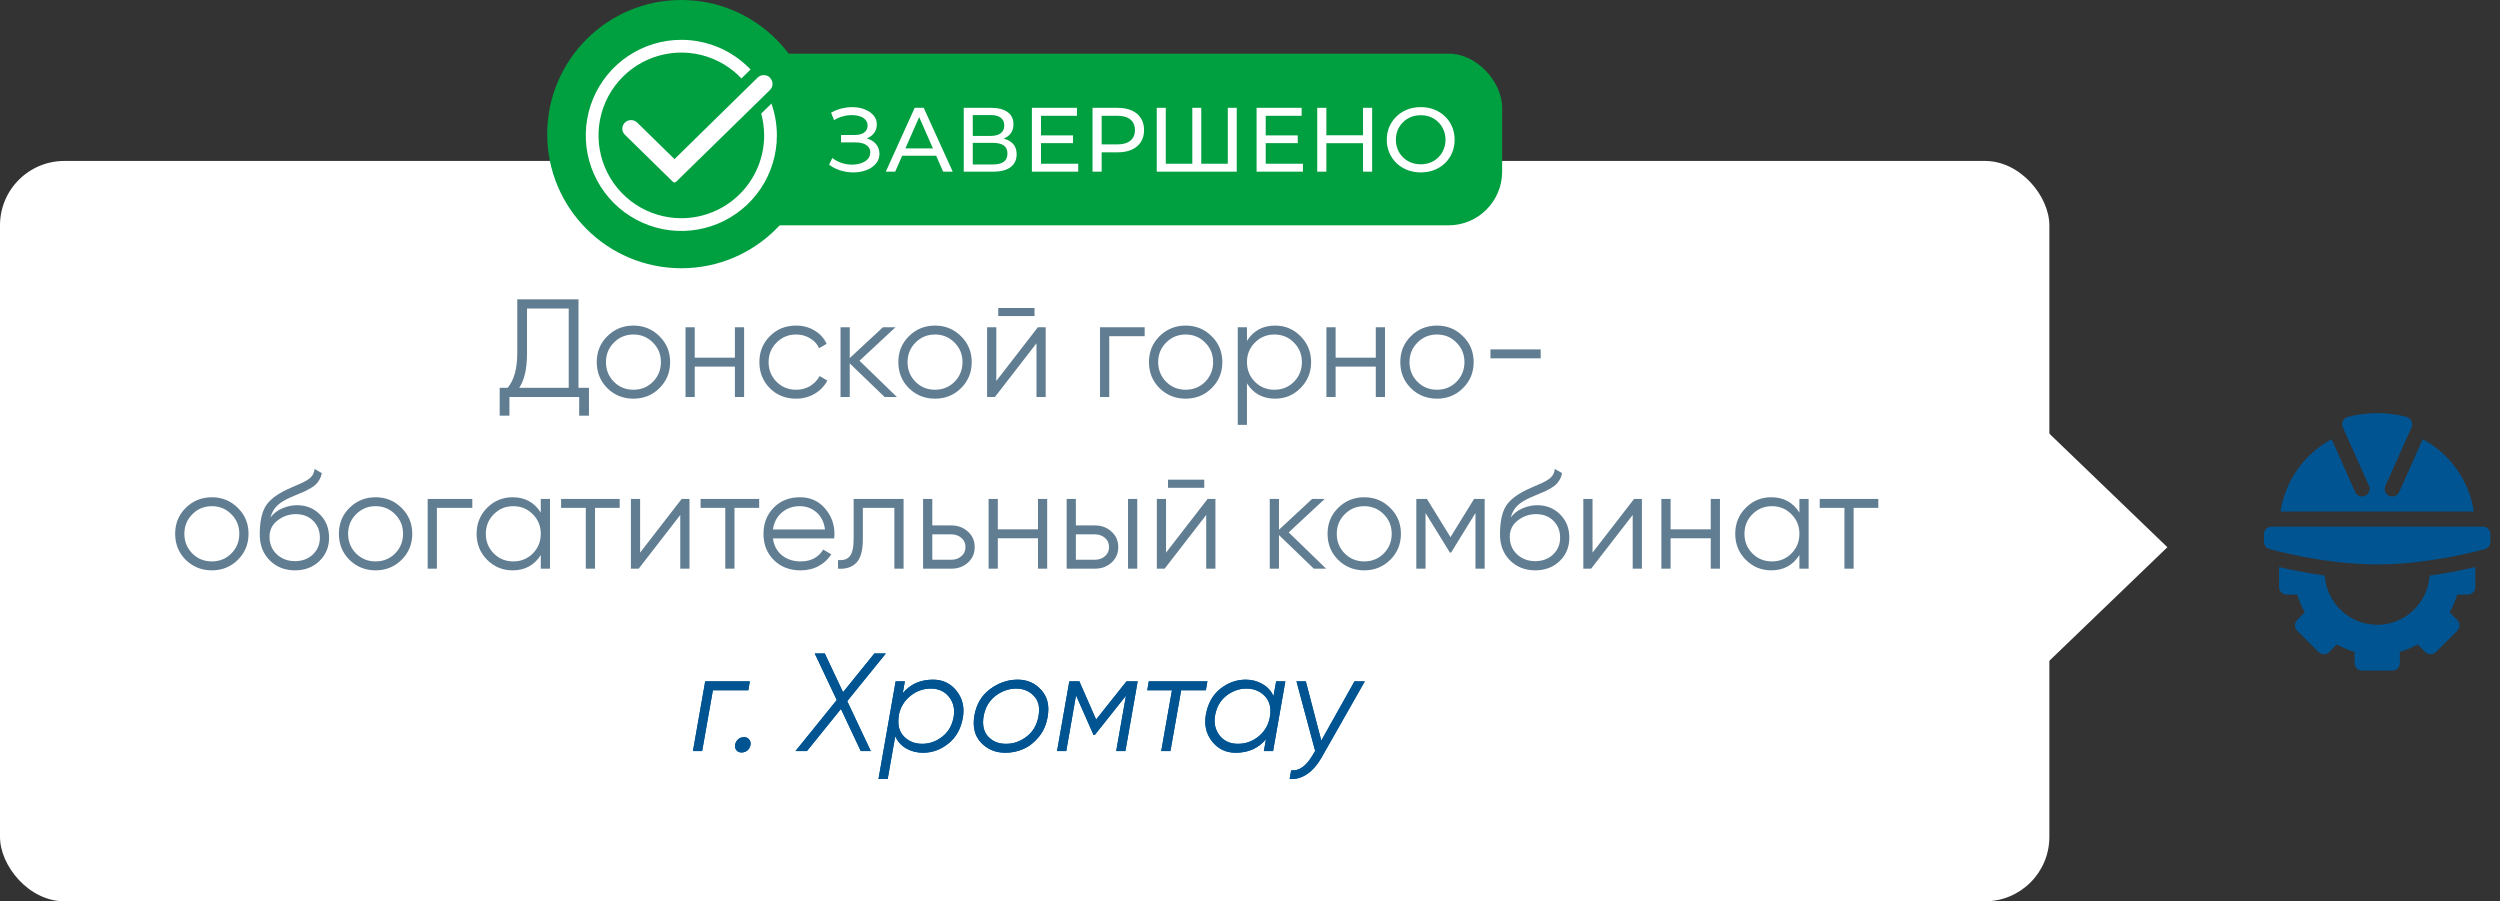 <?xml version="1.0" encoding="UTF-8"?> <svg xmlns="http://www.w3.org/2000/svg" width="233" height="84" viewBox="0 0 233 84" fill="none"><rect x="0" y="0" width="233" height="84" fill="#333333" stroke="none"/> <rect y="15" width="191" height="69" rx="6" fill="white"></rect> <path d="M53.916 36.142H54.891V38.742H53.98V37H47.48V38.742H46.571V36.142H47.312C47.91 35.44 48.209 34.357 48.209 32.892V27.9H53.916V36.142ZM48.391 36.142H53.005V28.758H49.118V32.918C49.118 34.357 48.876 35.431 48.391 36.142ZM61.454 36.181C60.795 36.831 59.989 37.156 59.036 37.156C58.083 37.156 57.273 36.831 56.605 36.181C55.947 35.522 55.617 34.712 55.617 33.75C55.617 32.788 55.947 31.982 56.605 31.332C57.273 30.673 58.083 30.344 59.036 30.344C59.989 30.344 60.795 30.673 61.454 31.332C62.121 31.982 62.455 32.788 62.455 33.75C62.455 34.712 62.121 35.522 61.454 36.181ZM57.216 35.583C57.71 36.077 58.317 36.324 59.036 36.324C59.755 36.324 60.362 36.077 60.856 35.583C61.35 35.08 61.597 34.469 61.597 33.75C61.597 33.031 61.35 32.424 60.856 31.93C60.362 31.427 59.755 31.176 59.036 31.176C58.317 31.176 57.71 31.427 57.216 31.93C56.722 32.424 56.475 33.031 56.475 33.75C56.475 34.469 56.722 35.08 57.216 35.583ZM68.493 30.5H69.351V37H68.493V34.166H64.749V37H63.891V30.5H64.749V33.334H68.493V30.5ZM74.194 37.156C73.215 37.156 72.4 36.831 71.75 36.181C71.1 35.522 70.775 34.712 70.775 33.75C70.775 32.788 71.1 31.982 71.75 31.332C72.4 30.673 73.215 30.344 74.194 30.344C74.836 30.344 75.412 30.5 75.923 30.812C76.435 31.115 76.807 31.527 77.041 32.047L76.339 32.45C76.166 32.06 75.884 31.752 75.494 31.527C75.113 31.293 74.68 31.176 74.194 31.176C73.475 31.176 72.868 31.427 72.374 31.93C71.88 32.424 71.633 33.031 71.633 33.75C71.633 34.469 71.88 35.08 72.374 35.583C72.868 36.077 73.475 36.324 74.194 36.324C74.68 36.324 75.113 36.211 75.494 35.986C75.876 35.752 76.175 35.44 76.391 35.05L77.106 35.466C76.838 35.986 76.443 36.398 75.923 36.701C75.403 37.004 74.827 37.156 74.194 37.156ZM83.59 37H82.446L79.196 33.867V37H78.338V30.5H79.196V33.373L82.29 30.5H83.46L80.106 33.62L83.59 37ZM89.562 36.181C88.903 36.831 88.097 37.156 87.144 37.156C86.19 37.156 85.38 36.831 84.713 36.181C84.054 35.522 83.725 34.712 83.725 33.75C83.725 32.788 84.054 31.982 84.713 31.332C85.38 30.673 86.19 30.344 87.144 30.344C88.097 30.344 88.903 30.673 89.562 31.332C90.229 31.982 90.563 32.788 90.563 33.75C90.563 34.712 90.229 35.522 89.562 36.181ZM85.324 35.583C85.818 36.077 86.424 36.324 87.144 36.324C87.863 36.324 88.47 36.077 88.964 35.583C89.458 35.08 89.705 34.469 89.705 33.75C89.705 33.031 89.458 32.424 88.964 31.93C88.47 31.427 87.863 31.176 87.144 31.176C86.424 31.176 85.818 31.427 85.324 31.93C84.83 32.424 84.583 33.031 84.583 33.75C84.583 34.469 84.83 35.08 85.324 35.583ZM93.038 29.46V28.706H96.418V29.46H93.038ZM96.73 30.5H97.458V37H96.6V31.995L92.726 37H91.998V30.5H92.856V35.505L96.73 30.5ZM106.683 30.5V31.332H103.381V37H102.523V30.5H106.683ZM112.921 36.181C112.262 36.831 111.456 37.156 110.503 37.156C109.55 37.156 108.739 36.831 108.072 36.181C107.413 35.522 107.084 34.712 107.084 33.75C107.084 32.788 107.413 31.982 108.072 31.332C108.739 30.673 109.55 30.344 110.503 30.344C111.456 30.344 112.262 30.673 112.921 31.332C113.588 31.982 113.922 32.788 113.922 33.75C113.922 34.712 113.588 35.522 112.921 36.181ZM108.683 35.583C109.177 36.077 109.784 36.324 110.503 36.324C111.222 36.324 111.829 36.077 112.323 35.583C112.817 35.08 113.064 34.469 113.064 33.75C113.064 33.031 112.817 32.424 112.323 31.93C111.829 31.427 111.222 31.176 110.503 31.176C109.784 31.176 109.177 31.427 108.683 31.93C108.189 32.424 107.942 33.031 107.942 33.75C107.942 34.469 108.189 35.08 108.683 35.583ZM118.842 30.344C119.769 30.344 120.558 30.673 121.208 31.332C121.866 31.991 122.196 32.797 122.196 33.75C122.196 34.703 121.866 35.509 121.208 36.168C120.558 36.827 119.769 37.156 118.842 37.156C117.689 37.156 116.814 36.679 116.216 35.726V39.6H115.358V30.5H116.216V31.774C116.814 30.821 117.689 30.344 118.842 30.344ZM116.957 35.583C117.451 36.077 118.057 36.324 118.777 36.324C119.496 36.324 120.103 36.077 120.597 35.583C121.091 35.08 121.338 34.469 121.338 33.75C121.338 33.031 121.091 32.424 120.597 31.93C120.103 31.427 119.496 31.176 118.777 31.176C118.057 31.176 117.451 31.427 116.957 31.93C116.463 32.424 116.216 33.031 116.216 33.75C116.216 34.469 116.463 35.08 116.957 35.583ZM128.224 30.5H129.082V37H128.224V34.166H124.48V37H123.622V30.5H124.48V33.334H128.224V30.5ZM136.344 36.181C135.685 36.831 134.879 37.156 133.926 37.156C132.972 37.156 132.162 36.831 131.495 36.181C130.836 35.522 130.507 34.712 130.507 33.75C130.507 32.788 130.836 31.982 131.495 31.332C132.162 30.673 132.972 30.344 133.926 30.344C134.879 30.344 135.685 30.673 136.344 31.332C137.011 31.982 137.345 32.788 137.345 33.75C137.345 34.712 137.011 35.522 136.344 36.181ZM132.106 35.583C132.6 36.077 133.206 36.324 133.926 36.324C134.645 36.324 135.252 36.077 135.746 35.583C136.24 35.08 136.487 34.469 136.487 33.75C136.487 33.031 136.24 32.424 135.746 31.93C135.252 31.427 134.645 31.176 133.926 31.176C133.206 31.176 132.6 31.427 132.106 31.93C131.612 32.424 131.365 33.031 131.365 33.75C131.365 34.469 131.612 35.08 132.106 35.583ZM138.911 33.399V32.567H143.591V33.399H138.911ZM22.162 52.181C21.503 52.831 20.698 53.156 19.744 53.156C18.791 53.156 17.98 52.831 17.313 52.181C16.654 51.522 16.325 50.712 16.325 49.75C16.325 48.788 16.654 47.982 17.313 47.332C17.98 46.673 18.791 46.344 19.744 46.344C20.698 46.344 21.503 46.673 22.162 47.332C22.829 47.982 23.163 48.788 23.163 49.75C23.163 50.712 22.829 51.522 22.162 52.181ZM17.924 51.583C18.418 52.077 19.025 52.324 19.744 52.324C20.463 52.324 21.07 52.077 21.564 51.583C22.058 51.08 22.305 50.469 22.305 49.75C22.305 49.031 22.058 48.424 21.564 47.93C21.07 47.427 20.463 47.176 19.744 47.176C19.025 47.176 18.418 47.427 17.924 47.93C17.43 48.424 17.183 49.031 17.183 49.75C17.183 50.469 17.43 51.08 17.924 51.583ZM27.485 53.156C26.549 53.156 25.769 52.848 25.145 52.233C24.521 51.609 24.209 50.803 24.209 49.815C24.209 48.706 24.374 47.856 24.703 47.267C25.032 46.669 25.7 46.127 26.705 45.642C26.896 45.547 27.147 45.434 27.459 45.304C27.78 45.174 28.018 45.07 28.174 44.992C28.339 44.914 28.516 44.814 28.707 44.693C28.898 44.563 29.041 44.42 29.136 44.264C29.231 44.108 29.292 43.922 29.318 43.705L29.994 44.095C29.959 44.303 29.89 44.498 29.786 44.68C29.682 44.862 29.574 45.009 29.461 45.122C29.357 45.235 29.188 45.36 28.954 45.499C28.729 45.629 28.551 45.724 28.421 45.785C28.3 45.837 28.083 45.928 27.771 46.058C27.468 46.188 27.264 46.275 27.16 46.318C26.553 46.578 26.107 46.851 25.821 47.137C25.535 47.414 25.331 47.778 25.21 48.229C25.505 47.839 25.877 47.553 26.328 47.371C26.787 47.18 27.234 47.085 27.667 47.085C28.534 47.085 29.249 47.371 29.812 47.943C30.384 48.506 30.67 49.23 30.67 50.114C30.67 50.989 30.367 51.717 29.76 52.298C29.162 52.87 28.404 53.156 27.485 53.156ZM27.485 52.298C28.161 52.298 28.716 52.094 29.149 51.687C29.591 51.271 29.812 50.747 29.812 50.114C29.812 49.473 29.604 48.948 29.188 48.541C28.781 48.125 28.235 47.917 27.55 47.917C26.935 47.917 26.376 48.112 25.873 48.502C25.37 48.883 25.119 49.395 25.119 50.036C25.119 50.695 25.344 51.236 25.795 51.661C26.254 52.086 26.818 52.298 27.485 52.298ZM37.422 52.181C36.763 52.831 35.957 53.156 35.004 53.156C34.051 53.156 33.24 52.831 32.573 52.181C31.914 51.522 31.585 50.712 31.585 49.75C31.585 48.788 31.914 47.982 32.573 47.332C33.24 46.673 34.051 46.344 35.004 46.344C35.957 46.344 36.763 46.673 37.422 47.332C38.089 47.982 38.423 48.788 38.423 49.75C38.423 50.712 38.089 51.522 37.422 52.181ZM33.184 51.583C33.678 52.077 34.285 52.324 35.004 52.324C35.723 52.324 36.33 52.077 36.824 51.583C37.318 51.08 37.565 50.469 37.565 49.75C37.565 49.031 37.318 48.424 36.824 47.93C36.33 47.427 35.723 47.176 35.004 47.176C34.285 47.176 33.678 47.427 33.184 47.93C32.69 48.424 32.443 49.031 32.443 49.75C32.443 50.469 32.69 51.08 33.184 51.583ZM44.019 46.5V47.332H40.717V53H39.859V46.5H44.019ZM50.4 46.5H51.258V53H50.4V51.726C49.802 52.679 48.927 53.156 47.774 53.156C46.847 53.156 46.054 52.827 45.395 52.168C44.745 51.509 44.42 50.703 44.42 49.75C44.42 48.797 44.745 47.991 45.395 47.332C46.054 46.673 46.847 46.344 47.774 46.344C48.927 46.344 49.802 46.821 50.4 47.774V46.5ZM46.019 51.583C46.513 52.077 47.12 52.324 47.839 52.324C48.558 52.324 49.165 52.077 49.659 51.583C50.153 51.08 50.4 50.469 50.4 49.75C50.4 49.031 50.153 48.424 49.659 47.93C49.165 47.427 48.558 47.176 47.839 47.176C47.12 47.176 46.513 47.427 46.019 47.93C45.525 48.424 45.278 49.031 45.278 49.75C45.278 50.469 45.525 51.08 46.019 51.583ZM57.755 46.5V47.332H55.454V53H54.596V47.332H52.295V46.5H57.755ZM63.532 46.5H64.26V53H63.402V47.995L59.528 53H58.8V46.5H59.658V51.505L63.532 46.5ZM70.755 46.5V47.332H68.454V53H67.596V47.332H65.295V46.5H70.755ZM74.549 46.344C75.511 46.344 76.287 46.686 76.876 47.371C77.474 48.047 77.773 48.849 77.773 49.776C77.773 49.871 77.765 50.006 77.747 50.179H72.04C72.127 50.838 72.404 51.362 72.872 51.752C73.349 52.133 73.934 52.324 74.627 52.324C75.121 52.324 75.546 52.224 75.901 52.025C76.265 51.817 76.538 51.548 76.72 51.219L77.474 51.661C77.188 52.12 76.798 52.484 76.304 52.753C75.81 53.022 75.247 53.156 74.614 53.156C73.592 53.156 72.76 52.835 72.118 52.194C71.477 51.553 71.156 50.738 71.156 49.75C71.156 48.779 71.473 47.969 72.105 47.319C72.738 46.669 73.553 46.344 74.549 46.344ZM74.549 47.176C73.873 47.176 73.306 47.38 72.846 47.787C72.396 48.186 72.127 48.706 72.04 49.347H76.889C76.803 48.662 76.538 48.129 76.096 47.748C75.654 47.367 75.139 47.176 74.549 47.176ZM84.214 46.5V53H83.356V47.332H80.418V50.231C80.418 51.314 80.21 52.06 79.794 52.467C79.387 52.874 78.823 53.052 78.104 53V52.194C78.598 52.246 78.962 52.129 79.196 51.843C79.439 51.557 79.56 51.02 79.56 50.231V46.5H84.214ZM88.671 48.97C89.277 48.97 89.789 49.161 90.205 49.542C90.629 49.915 90.842 50.396 90.842 50.985C90.842 51.574 90.629 52.06 90.205 52.441C89.789 52.814 89.277 53 88.671 53H86.032V46.5H86.89V48.97H88.671ZM88.671 52.168C89.035 52.168 89.342 52.06 89.594 51.843C89.854 51.626 89.984 51.34 89.984 50.985C89.984 50.63 89.854 50.344 89.594 50.127C89.342 49.91 89.035 49.802 88.671 49.802H86.89V52.168H88.671ZM96.74 46.5H97.598V53H96.74V50.166H92.996V53H92.138V46.5H92.996V49.334H96.74V46.5ZM102.051 48.97C102.658 48.97 103.169 49.161 103.585 49.542C104.01 49.915 104.222 50.396 104.222 50.985C104.222 51.574 104.01 52.06 103.585 52.441C103.169 52.814 102.658 53 102.051 53H99.412V46.5H100.27V48.97H102.051ZM105.132 46.5H105.99V53H105.132V46.5ZM102.051 52.168C102.415 52.168 102.723 52.06 102.974 51.843C103.234 51.626 103.364 51.34 103.364 50.985C103.364 50.63 103.234 50.344 102.974 50.127C102.723 49.91 102.415 49.802 102.051 49.802H100.27V52.168H102.051ZM108.857 45.46V44.706H112.237V45.46H108.857ZM112.549 46.5H113.277V53H112.419V47.995L108.545 53H107.817V46.5H108.675V51.505L112.549 46.5ZM123.593 53H122.449L119.199 49.867V53H118.341V46.5H119.199V49.373L122.293 46.5H123.463L120.109 49.62L123.593 53ZM129.565 52.181C128.906 52.831 128.1 53.156 127.147 53.156C126.193 53.156 125.383 52.831 124.716 52.181C124.057 51.522 123.728 50.712 123.728 49.75C123.728 48.788 124.057 47.982 124.716 47.332C125.383 46.673 126.193 46.344 127.147 46.344C128.1 46.344 128.906 46.673 129.565 47.332C130.232 47.982 130.566 48.788 130.566 49.75C130.566 50.712 130.232 51.522 129.565 52.181ZM125.327 51.583C125.821 52.077 126.427 52.324 127.147 52.324C127.866 52.324 128.473 52.077 128.967 51.583C129.461 51.08 129.708 50.469 129.708 49.75C129.708 49.031 129.461 48.424 128.967 47.93C128.473 47.427 127.866 47.176 127.147 47.176C126.427 47.176 125.821 47.427 125.327 47.93C124.833 48.424 124.586 49.031 124.586 49.75C124.586 50.469 124.833 51.08 125.327 51.583ZM138.371 46.5V53H137.513V47.813L135.238 51.505H135.134L132.859 47.813V53H132.001V46.5H132.989L135.186 50.062L137.383 46.5H138.371ZM143.076 53.156C142.14 53.156 141.36 52.848 140.736 52.233C140.112 51.609 139.8 50.803 139.8 49.815C139.8 48.706 139.964 47.856 140.294 47.267C140.623 46.669 141.29 46.127 142.296 45.642C142.486 45.547 142.738 45.434 143.05 45.304C143.37 45.174 143.609 45.07 143.765 44.992C143.929 44.914 144.107 44.814 144.298 44.693C144.488 44.563 144.631 44.42 144.727 44.264C144.822 44.108 144.883 43.922 144.909 43.705L145.585 44.095C145.55 44.303 145.481 44.498 145.377 44.68C145.273 44.862 145.164 45.009 145.052 45.122C144.948 45.235 144.779 45.36 144.545 45.499C144.319 45.629 144.142 45.724 144.012 45.785C143.89 45.837 143.674 45.928 143.362 46.058C143.058 46.188 142.855 46.275 142.751 46.318C142.144 46.578 141.698 46.851 141.412 47.137C141.126 47.414 140.922 47.778 140.801 48.229C141.095 47.839 141.468 47.553 141.919 47.371C142.378 47.18 142.824 47.085 143.258 47.085C144.124 47.085 144.839 47.371 145.403 47.943C145.975 48.506 146.261 49.23 146.261 50.114C146.261 50.989 145.957 51.717 145.351 52.298C144.753 52.87 143.994 53.156 143.076 53.156ZM143.076 52.298C143.752 52.298 144.306 52.094 144.74 51.687C145.182 51.271 145.403 50.747 145.403 50.114C145.403 49.473 145.195 48.948 144.779 48.541C144.371 48.125 143.825 47.917 143.141 47.917C142.525 47.917 141.966 48.112 141.464 48.502C140.961 48.883 140.71 49.395 140.71 50.036C140.71 50.695 140.935 51.236 141.386 51.661C141.845 52.086 142.408 52.298 143.076 52.298ZM152.298 46.5H153.026V53H152.168V47.995L148.294 53H147.566V46.5H148.424V51.505L152.298 46.5ZM159.442 46.5H160.3V53H159.442V50.166H155.698V53H154.84V46.5H155.698V49.334H159.442V46.5ZM167.705 46.5H168.563V53H167.705V51.726C167.107 52.679 166.231 53.156 165.079 53.156C164.151 53.156 163.358 52.827 162.7 52.168C162.05 51.509 161.725 50.703 161.725 49.75C161.725 48.797 162.05 47.991 162.7 47.332C163.358 46.673 164.151 46.344 165.079 46.344C166.231 46.344 167.107 46.821 167.705 47.774V46.5ZM163.324 51.583C163.818 52.077 164.424 52.324 165.144 52.324C165.863 52.324 166.47 52.077 166.964 51.583C167.458 51.08 167.705 50.469 167.705 49.75C167.705 49.031 167.458 48.424 166.964 47.93C166.47 47.427 165.863 47.176 165.144 47.176C164.424 47.176 163.818 47.427 163.324 47.93C162.83 48.424 162.583 49.031 162.583 49.75C162.583 50.469 162.83 51.08 163.324 51.583ZM175.059 46.5V47.332H172.758V53H171.9V47.332H169.599V46.5H175.059Z" fill="#607D92"></path> <path d="M69.886 63.5L69.743 64.332H66.441L65.44 70H64.582L65.726 63.5H69.886ZM69.102 70.13C68.903 70.13 68.747 70.061 68.634 69.922C68.521 69.775 68.482 69.601 68.517 69.402C68.552 69.203 68.643 69.038 68.79 68.908C68.946 68.769 69.132 68.7 69.349 68.7C69.548 68.7 69.704 68.774 69.817 68.921C69.938 69.06 69.982 69.229 69.947 69.428C69.904 69.636 69.808 69.805 69.661 69.935C69.514 70.065 69.327 70.13 69.102 70.13ZM82.563 60.9L78.962 65.346L81.159 70H80.223L78.377 66.074L75.205 70H74.139L77.987 65.242L75.933 60.9H76.869L78.572 64.514L81.497 60.9H82.563ZM86.958 63.344C87.868 63.344 88.6 63.695 89.155 64.397C89.71 65.099 89.905 65.927 89.74 66.88C89.558 67.92 89.108 68.726 88.388 69.298C87.677 69.87 86.889 70.156 86.022 70.156C85.459 70.156 84.943 70.026 84.475 69.766C84.007 69.497 83.66 69.116 83.435 68.622L82.733 72.6H81.875L83.474 63.5H84.332L84.137 64.605C84.839 63.764 85.779 63.344 86.958 63.344ZM88.882 66.815C89.004 66.087 88.861 65.467 88.453 64.956C88.046 64.436 87.478 64.176 86.75 64.176C86.04 64.176 85.403 64.406 84.839 64.865C84.284 65.316 83.933 65.888 83.786 66.581L83.76 66.789C83.647 67.578 83.812 68.197 84.254 68.648C84.696 69.099 85.264 69.324 85.957 69.324C86.633 69.324 87.253 69.103 87.816 68.661C88.388 68.219 88.743 67.604 88.882 66.815ZM93.701 70.156C92.783 70.156 92.024 69.84 91.426 69.207C90.837 68.574 90.633 67.734 90.815 66.685C90.997 65.636 91.483 64.817 92.271 64.228C93.069 63.639 93.927 63.344 94.845 63.344C95.738 63.344 96.47 63.665 97.042 64.306C97.623 64.939 97.822 65.771 97.64 66.802C97.519 67.53 97.246 68.154 96.821 68.674C96.397 69.194 95.916 69.571 95.378 69.805C94.85 70.039 94.291 70.156 93.701 70.156ZM93.779 69.324C94.473 69.324 95.114 69.094 95.703 68.635C96.293 68.176 96.657 67.534 96.795 66.711C96.934 65.922 96.787 65.303 96.353 64.852C95.929 64.401 95.374 64.176 94.689 64.176C93.996 64.185 93.355 64.414 92.765 64.865C92.185 65.316 91.821 65.944 91.673 66.75C91.535 67.565 91.678 68.202 92.102 68.661C92.536 69.112 93.095 69.333 93.779 69.324ZM106.031 63.5L104.887 70H104.029L104.939 64.839L102.027 68.505H101.923L100.285 64.8L99.375 70H98.517L99.661 63.5H100.597L102.157 67.062L104.991 63.5H106.031ZM112.529 63.5L112.386 64.332H110.085L109.084 70H108.226L109.227 64.332H106.926L107.069 63.5H112.529ZM118.937 63.5H119.795L118.651 70H117.793L117.988 68.895C117.286 69.736 116.346 70.156 115.167 70.156C114.257 70.156 113.525 69.805 112.97 69.103C112.415 68.401 112.22 67.573 112.385 66.62C112.567 65.58 113.013 64.774 113.724 64.202C114.443 63.63 115.236 63.344 116.103 63.344C116.666 63.344 117.182 63.478 117.65 63.747C118.118 64.007 118.465 64.384 118.69 64.878L118.937 63.5ZM115.375 69.324C116.086 69.324 116.723 69.099 117.286 68.648C117.849 68.189 118.2 67.608 118.339 66.906L118.365 66.75C118.486 65.953 118.322 65.324 117.871 64.865C117.429 64.406 116.861 64.176 116.168 64.176C115.492 64.176 114.868 64.397 114.296 64.839C113.733 65.281 113.382 65.896 113.243 66.685C113.122 67.413 113.265 68.037 113.672 68.557C114.079 69.068 114.647 69.324 115.375 69.324ZM126.239 63.5H127.201L123.171 70.598C122.781 71.283 122.33 71.798 121.819 72.145C121.308 72.492 120.766 72.643 120.194 72.6L120.337 71.794C121.056 71.872 121.711 71.421 122.3 70.442L122.573 69.987L120.831 63.5H121.702L123.145 69.025L126.239 63.5Z" fill="#005492"></path> <path d="M69.886 63.5L69.743 64.332H66.441L65.44 70H64.582L65.726 63.5H69.886ZM69.102 70.13C68.903 70.13 68.747 70.061 68.634 69.922C68.521 69.775 68.482 69.601 68.517 69.402C68.552 69.203 68.643 69.038 68.79 68.908C68.946 68.769 69.132 68.7 69.349 68.7C69.548 68.7 69.704 68.774 69.817 68.921C69.938 69.06 69.982 69.229 69.947 69.428C69.904 69.636 69.808 69.805 69.661 69.935C69.514 70.065 69.327 70.13 69.102 70.13ZM82.563 60.9L78.962 65.346L81.159 70H80.223L78.377 66.074L75.205 70H74.139L77.987 65.242L75.933 60.9H76.869L78.572 64.514L81.497 60.9H82.563ZM86.958 63.344C87.868 63.344 88.6 63.695 89.155 64.397C89.71 65.099 89.905 65.927 89.74 66.88C89.558 67.92 89.108 68.726 88.388 69.298C87.677 69.87 86.889 70.156 86.022 70.156C85.459 70.156 84.943 70.026 84.475 69.766C84.007 69.497 83.66 69.116 83.435 68.622L82.733 72.6H81.875L83.474 63.5H84.332L84.137 64.605C84.839 63.764 85.779 63.344 86.958 63.344ZM88.882 66.815C89.004 66.087 88.861 65.467 88.453 64.956C88.046 64.436 87.478 64.176 86.75 64.176C86.04 64.176 85.403 64.406 84.839 64.865C84.284 65.316 83.933 65.888 83.786 66.581L83.76 66.789C83.647 67.578 83.812 68.197 84.254 68.648C84.696 69.099 85.264 69.324 85.957 69.324C86.633 69.324 87.253 69.103 87.816 68.661C88.388 68.219 88.743 67.604 88.882 66.815ZM93.701 70.156C92.783 70.156 92.024 69.84 91.426 69.207C90.837 68.574 90.633 67.734 90.815 66.685C90.997 65.636 91.483 64.817 92.271 64.228C93.069 63.639 93.927 63.344 94.845 63.344C95.738 63.344 96.47 63.665 97.042 64.306C97.623 64.939 97.822 65.771 97.64 66.802C97.519 67.53 97.246 68.154 96.821 68.674C96.397 69.194 95.916 69.571 95.378 69.805C94.85 70.039 94.291 70.156 93.701 70.156ZM93.779 69.324C94.473 69.324 95.114 69.094 95.703 68.635C96.293 68.176 96.657 67.534 96.795 66.711C96.934 65.922 96.787 65.303 96.353 64.852C95.929 64.401 95.374 64.176 94.689 64.176C93.996 64.185 93.355 64.414 92.765 64.865C92.185 65.316 91.821 65.944 91.673 66.75C91.535 67.565 91.678 68.202 92.102 68.661C92.536 69.112 93.095 69.333 93.779 69.324ZM106.031 63.5L104.887 70H104.029L104.939 64.839L102.027 68.505H101.923L100.285 64.8L99.375 70H98.517L99.661 63.5H100.597L102.157 67.062L104.991 63.5H106.031ZM112.529 63.5L112.386 64.332H110.085L109.084 70H108.226L109.227 64.332H106.926L107.069 63.5H112.529ZM118.937 63.5H119.795L118.651 70H117.793L117.988 68.895C117.286 69.736 116.346 70.156 115.167 70.156C114.257 70.156 113.525 69.805 112.97 69.103C112.415 68.401 112.22 67.573 112.385 66.62C112.567 65.58 113.013 64.774 113.724 64.202C114.443 63.63 115.236 63.344 116.103 63.344C116.666 63.344 117.182 63.478 117.65 63.747C118.118 64.007 118.465 64.384 118.69 64.878L118.937 63.5ZM115.375 69.324C116.086 69.324 116.723 69.099 117.286 68.648C117.849 68.189 118.2 67.608 118.339 66.906L118.365 66.75C118.486 65.953 118.322 65.324 117.871 64.865C117.429 64.406 116.861 64.176 116.168 64.176C115.492 64.176 114.868 64.397 114.296 64.839C113.733 65.281 113.382 65.896 113.243 66.685C113.122 67.413 113.265 68.037 113.672 68.557C114.079 69.068 114.647 69.324 115.375 69.324ZM126.239 63.5H127.201L123.171 70.598C122.781 71.283 122.33 71.798 121.819 72.145C121.308 72.492 120.766 72.643 120.194 72.6L120.337 71.794C121.056 71.872 121.711 71.421 122.3 70.442L122.573 69.987L120.831 63.5H121.702L123.145 69.025L126.239 63.5Z" fill="#005492"></path> <path d="M202 51L190.75 61.825L190.75 40.175L202 51Z" fill="white"></path> <path d="M211 49.788V50.492C211 50.806 211.208 51.082 211.511 51.169C211.715 51.227 216.588 52.603 221.554 52.603C226.521 52.603 231.393 51.227 231.598 51.169C231.9 51.082 232.108 50.806 232.108 50.492V49.788C232.108 49.399 231.793 49.085 231.405 49.085H211.704C211.315 49.085 211 49.399 211 49.788V49.788Z" fill="#005492"></path> <path d="M229.997 55.417C230.386 55.417 230.701 55.102 230.701 54.713V52.848C229.702 53.084 228.198 53.4 226.445 53.644C226.268 56.199 224.154 58.231 221.554 58.231C218.954 58.231 216.84 56.199 216.663 53.644C214.91 53.4 213.406 53.084 212.407 52.848V54.713C212.407 55.102 212.722 55.417 213.111 55.417H214.109C214.272 55.992 214.504 56.547 214.801 57.074L214.091 57.784C213.817 58.059 213.817 58.504 214.091 58.779L216.081 60.769C216.356 61.044 216.801 61.044 217.076 60.769L217.786 60.059C218.314 60.357 218.868 60.588 219.443 60.752V61.796C219.443 62.185 219.758 62.5 220.147 62.5H222.961C223.35 62.5 223.665 62.185 223.665 61.796V60.752C224.24 60.588 224.795 60.357 225.322 60.059L226.032 60.769C226.307 61.044 226.752 61.044 227.027 60.769L229.017 58.779C229.292 58.504 229.292 58.059 229.017 57.784L228.307 57.074C228.605 56.547 228.836 55.992 229 55.417H229.997Z" fill="#005492"></path> <path d="M220.436 46.208C220.082 46.368 219.664 46.209 219.506 45.856L217.309 40.939C214.798 42.26 212.995 44.768 212.543 47.677H230.565C230.114 44.768 228.31 42.26 225.799 40.939L223.602 45.856C223.444 46.209 223.026 46.368 222.672 46.208C222.318 46.048 222.16 45.632 222.32 45.277L224.752 39.839C224.926 39.451 224.725 38.978 224.315 38.867C222.509 38.378 220.599 38.378 218.793 38.867C218.383 38.978 218.182 39.451 218.356 39.839L220.788 45.277C220.948 45.632 220.791 46.048 220.436 46.208V46.208Z" fill="#005492"></path> <circle cx="63.5" cy="12.5" r="12.5" fill="#009F40"></circle> <rect x="66" y="5" width="74" height="16" rx="5" fill="#009F40"></rect> <path d="M77.272 15.354L77.57 14.725C77.83 14.929 78.116 15.082 78.428 15.184C78.745 15.286 79.06 15.34 79.371 15.345C79.683 15.345 79.969 15.303 80.23 15.218C80.496 15.133 80.709 15.005 80.868 14.835C81.026 14.665 81.106 14.456 81.106 14.207C81.106 13.9 80.981 13.668 80.731 13.509C80.488 13.351 80.148 13.271 79.712 13.271H78.385V12.583H79.652C80.032 12.583 80.326 12.507 80.536 12.354C80.751 12.195 80.859 11.977 80.859 11.699C80.859 11.489 80.794 11.314 80.663 11.172C80.539 11.025 80.366 10.914 80.145 10.841C79.93 10.767 79.683 10.73 79.406 10.73C79.133 10.724 78.853 10.761 78.564 10.841C78.275 10.914 77.997 11.033 77.731 11.197L77.459 10.501C77.822 10.296 78.198 10.155 78.59 10.075C78.986 9.991 79.369 9.965 79.737 9.999C80.105 10.027 80.437 10.112 80.731 10.254C81.032 10.39 81.27 10.571 81.445 10.798C81.627 11.019 81.718 11.285 81.718 11.597C81.718 11.88 81.644 12.133 81.496 12.354C81.349 12.569 81.145 12.736 80.885 12.855C80.624 12.968 80.321 13.025 79.975 13.025L80.009 12.796C80.406 12.796 80.749 12.861 81.037 12.991C81.332 13.116 81.559 13.294 81.718 13.527C81.882 13.759 81.964 14.028 81.964 14.334C81.964 14.623 81.89 14.881 81.743 15.107C81.596 15.329 81.394 15.515 81.139 15.668C80.89 15.816 80.604 15.924 80.281 15.992C79.964 16.059 79.629 16.082 79.278 16.059C78.927 16.037 78.578 15.969 78.233 15.855C77.892 15.742 77.572 15.575 77.272 15.354ZM82.556 16L85.25 10.05H86.092L88.795 16H87.902L85.497 10.526H85.837L83.431 16H82.556ZM83.703 14.512L83.933 13.832H87.282L87.528 14.512H83.703ZM89.822 16V10.05H92.38C93.026 10.05 93.533 10.18 93.901 10.441C94.27 10.702 94.454 11.081 94.454 11.58C94.454 12.067 94.278 12.441 93.927 12.702C93.576 12.957 93.114 13.085 92.541 13.085L92.695 12.829C93.358 12.829 93.865 12.963 94.216 13.229C94.573 13.49 94.751 13.872 94.751 14.377C94.751 14.886 94.564 15.286 94.191 15.575C93.822 15.858 93.272 16 92.541 16H89.822ZM90.663 15.329H92.525C92.978 15.329 93.318 15.246 93.544 15.082C93.777 14.912 93.893 14.654 93.893 14.309C93.893 13.963 93.777 13.711 93.544 13.552C93.318 13.393 92.978 13.314 92.525 13.314H90.663V15.329ZM90.663 12.668H92.32C92.734 12.668 93.049 12.586 93.264 12.421C93.485 12.257 93.596 12.016 93.596 11.699C93.596 11.376 93.485 11.132 93.264 10.968C93.049 10.804 92.734 10.722 92.32 10.722H90.663V12.668ZM96.945 12.617H100.005V13.339H96.945V12.617ZM97.022 15.261H100.49V16H96.172V10.05H100.371V10.79H97.022V15.261ZM101.824 16V10.05H104.145C104.666 10.05 105.111 10.132 105.479 10.296C105.848 10.461 106.131 10.699 106.329 11.011C106.528 11.322 106.627 11.693 106.627 12.124C106.627 12.555 106.528 12.926 106.329 13.238C106.131 13.543 105.848 13.781 105.479 13.951C105.111 14.116 104.666 14.198 104.145 14.198H102.292L102.674 13.799V16H101.824ZM102.674 13.883L102.292 13.459H104.119C104.663 13.459 105.074 13.342 105.352 13.11C105.635 12.878 105.777 12.549 105.777 12.124C105.777 11.699 105.635 11.37 105.352 11.138C105.074 10.906 104.663 10.79 104.119 10.79H102.292L102.674 10.364V13.883ZM111.32 15.261L111.124 15.482V10.05H111.957V15.482L111.745 15.261H114.643L114.431 15.482V10.05H115.264V16H107.809V10.05H108.651V15.482L108.438 15.261H111.32ZM117.888 12.617H120.948V13.339H117.888V12.617ZM117.964 15.261H121.432V16H117.114V10.05H121.313V10.79H117.964V15.261ZM127.034 10.05H127.884V16H127.034V10.05ZM123.617 16H122.767V10.05H123.617V16ZM127.111 13.348H123.532V12.608H127.111V13.348ZM132.417 16.068C131.964 16.068 131.542 15.992 131.151 15.838C130.766 15.685 130.431 15.473 130.148 15.201C129.865 14.923 129.644 14.6 129.485 14.232C129.326 13.864 129.247 13.461 129.247 13.025C129.247 12.589 129.326 12.186 129.485 11.818C129.644 11.45 129.865 11.13 130.148 10.857C130.431 10.58 130.766 10.364 131.151 10.211C131.536 10.059 131.958 9.982 132.417 9.982C132.871 9.982 133.287 10.059 133.667 10.211C134.052 10.359 134.387 10.571 134.67 10.849C134.959 11.121 135.18 11.441 135.333 11.809C135.492 12.178 135.571 12.583 135.571 13.025C135.571 13.467 135.492 13.872 135.333 14.241C135.18 14.609 134.959 14.932 134.67 15.21C134.387 15.482 134.052 15.694 133.667 15.847C133.287 15.994 132.871 16.068 132.417 16.068ZM132.417 15.312C132.746 15.312 133.049 15.255 133.327 15.142C133.61 15.028 133.854 14.87 134.058 14.665C134.268 14.456 134.429 14.212 134.542 13.934C134.661 13.657 134.721 13.354 134.721 13.025C134.721 12.696 134.661 12.393 134.542 12.116C134.429 11.838 134.268 11.597 134.058 11.393C133.854 11.183 133.61 11.022 133.327 10.909C133.049 10.795 132.746 10.739 132.417 10.739C132.083 10.739 131.774 10.795 131.491 10.909C131.213 11.022 130.97 11.183 130.76 11.393C130.55 11.597 130.386 11.838 130.267 12.116C130.154 12.393 130.097 12.696 130.097 13.025C130.097 13.354 130.154 13.657 130.267 13.934C130.386 14.212 130.55 14.456 130.76 14.665C130.97 14.87 131.213 15.028 131.491 15.142C131.774 15.255 132.083 15.312 132.417 15.312Z" fill="white"></path> <g clip-path="url(#clip0_604_72)"> <path d="M63.5 3.712C61.739 3.712 60.017 4.235 58.552 5.213C57.087 6.192 55.946 7.583 55.272 9.21C54.598 10.838 54.421 12.629 54.765 14.356C55.108 16.084 55.957 17.671 57.202 18.916C58.448 20.162 60.035 21.01 61.763 21.354C63.49 21.698 65.281 21.521 66.908 20.847C68.536 20.173 69.927 19.031 70.905 17.567C71.884 16.102 72.406 14.38 72.406 12.619C72.406 10.257 71.468 7.991 69.798 6.321C68.127 4.651 65.862 3.712 63.5 3.712ZM63.5 20.337C61.973 20.337 60.481 19.885 59.212 19.037C57.942 18.189 56.953 16.983 56.369 15.573C55.785 14.162 55.632 12.61 55.93 11.113C56.227 9.616 56.962 8.24 58.042 7.161C59.121 6.081 60.497 5.346 61.994 5.048C63.491 4.75 65.043 4.903 66.454 5.488C67.864 6.072 69.07 7.061 69.918 8.33C70.766 9.6 71.219 11.092 71.219 12.619C71.219 14.666 70.406 16.629 68.958 18.077C67.51 19.524 65.547 20.337 63.5 20.337Z" fill="white"></path> <path d="M72.262 7.076V7.022L72.111 6.875C71.864 6.634 71.531 6.5 71.186 6.5C70.841 6.5 70.508 6.634 70.26 6.875L70.259 6.876L62.862 14.129L59.741 11.069L59.74 11.068C59.492 10.826 59.159 10.693 58.814 10.693C58.469 10.693 58.136 10.826 57.889 11.068L57.889 11.068L57.887 11.07C57.64 11.313 57.5 11.644 57.5 11.991C57.5 12.338 57.64 12.669 57.887 12.912L57.888 12.913L62.361 17.298L62.366 17.304L62.371 17.309C62.506 17.433 62.681 17.5 62.862 17.5C63.042 17.5 63.218 17.433 63.352 17.309L63.357 17.304L63.363 17.299L72.112 8.745L72.113 8.743C72.36 8.5 72.5 8.169 72.5 7.822C72.5 7.553 72.415 7.293 72.262 7.076Z" fill="white" stroke="#009F40"></path> </g> <defs> <clipPath id="clip0_604_72"> <rect width="19" height="19" fill="white" transform="translate(54 3)"></rect> </clipPath> </defs> </svg> 